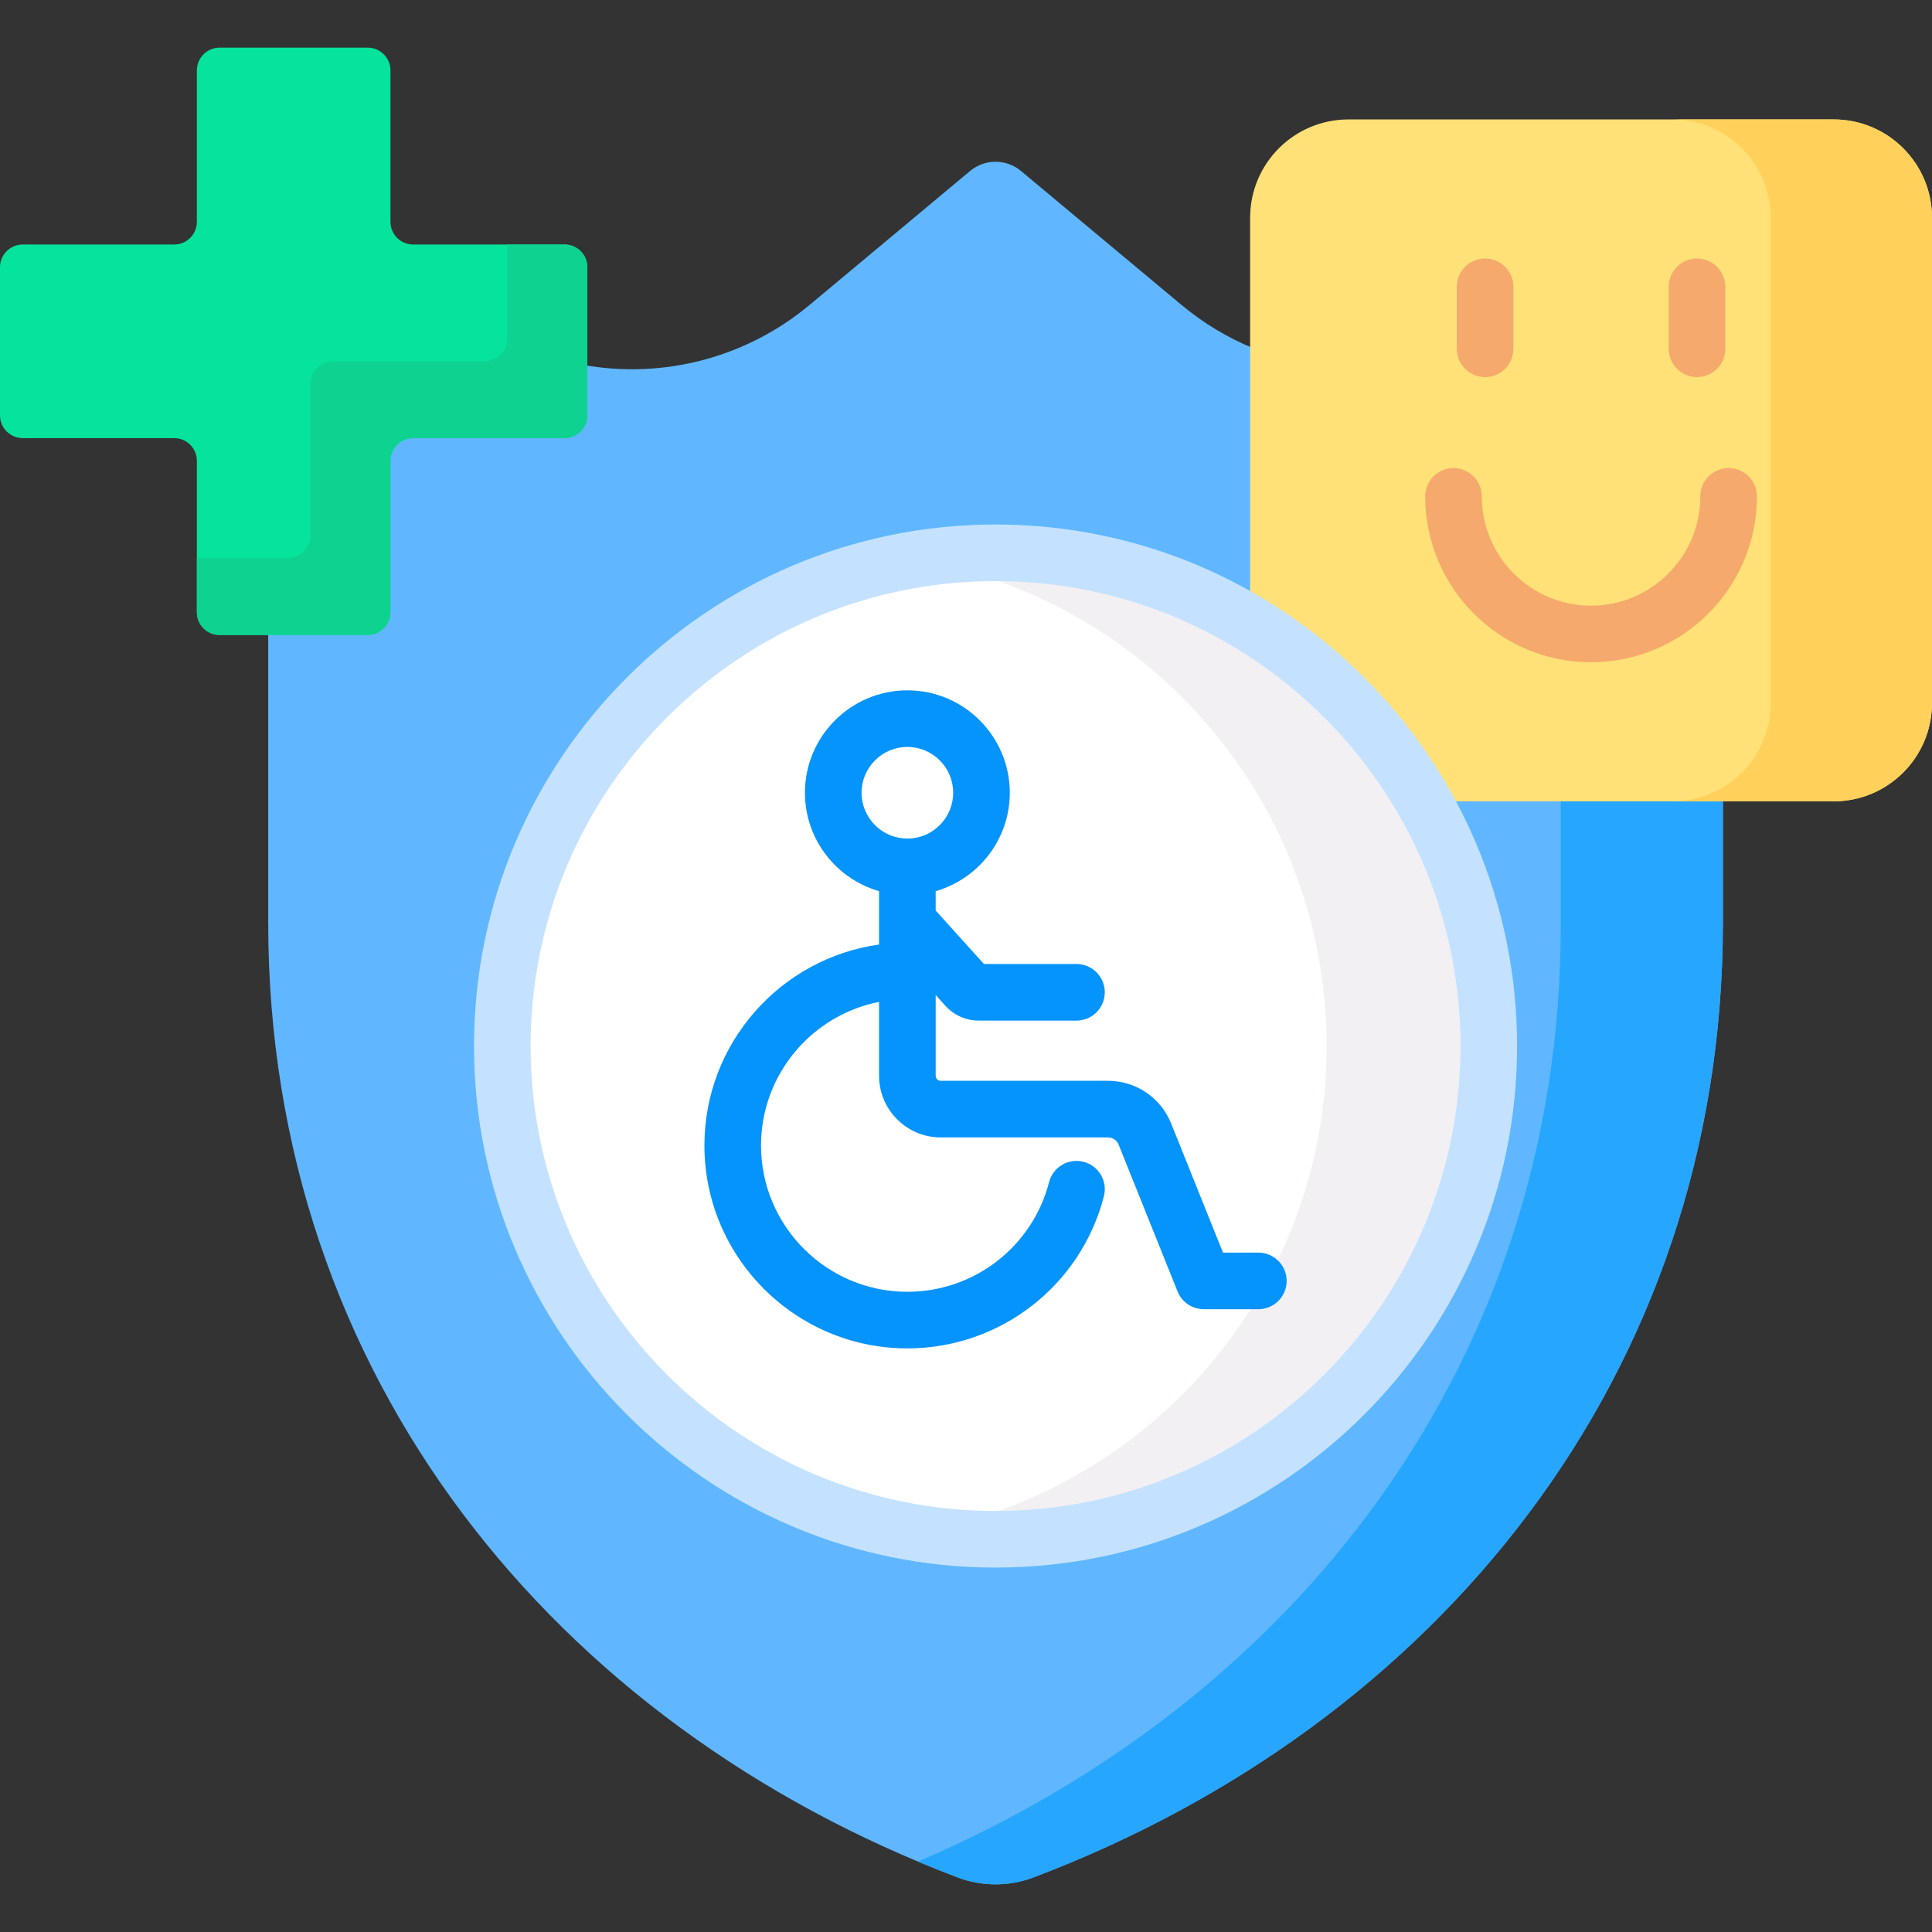 <svg xmlns="http://www.w3.org/2000/svg" id="Capa_1" height="512" viewBox="0 0 512 512" width="512"><rect x="0" y="0" width="512" height="512" fill="#333333" stroke="none"/><g><path d="m377.918 211.358c-11.037-19.079-26.794-35.202-45.624-46.683v-72.311c-6.878-2.82-13.365-6.695-19.204-11.569l-42.511-35.481c-3.908-3.262-9.59-3.262-13.498 0l-42.511 35.481c-16.671 13.915-38.613 19.718-59.923 15.931v13.354c0 2.77-2.253 5.023-5.023 5.023h-40.125c-3.873 0-7.023 3.15-7.023 7.023v40.126c0 2.77-2.253 5.023-5.023 5.023h-26.375v77.292c0 120.168 76.206 212.592 182.675 252.956 6.498 2.464 13.658 2.464 20.156 0 106.468-40.364 182.675-132.788 182.675-252.956v-33.21h-78.666z" fill="#60b7ff"></path><path d="m413.618 211.358v33.991c0 115.477-70.379 205.325-170.355 247.984 3.463 1.452 6.958 2.852 10.489 4.191 6.498 2.464 13.658 2.464 20.156 0 106.468-40.364 182.675-132.788 182.675-252.956v-33.21z" fill="#26a6fe"></path><g><path d="m485.943 31.653h-128.591c-14.391 0-26.057 11.666-26.057 26.058v107.529c19.071 11.515 34.963 27.763 46.045 47.12h108.603c14.391 0 26.057-11.666 26.057-26.057v-128.593c0-14.391-11.666-26.057-26.057-26.057z" fill="#ffe177"></path><g><path d="m485.942 31.653h-42.752c14.391 0 26.058 11.666 26.058 26.058v128.591c0 14.391-11.666 26.058-26.058 26.058h42.753c14.391 0 26.058-11.667 26.058-26.058v-128.592c-.001-14.391-11.667-26.057-26.059-26.057z" fill="#ffd15b"></path></g><g fill="#f6a96c"><path d="m393.564 99.936c4.142 0 7.5-3.357 7.5-7.5v-16.428c0-4.143-3.358-7.5-7.5-7.5s-7.5 3.357-7.5 7.5v16.428c0 4.142 3.358 7.5 7.5 7.5z"></path><path d="m449.73 99.936c4.142 0 7.5-3.357 7.5-7.5v-16.428c0-4.143-3.358-7.5-7.5-7.5s-7.5 3.357-7.5 7.5v16.428c0 4.142 3.358 7.5 7.5 7.5z"></path><path d="m458.105 124.045c-4.142 0-7.5 3.357-7.5 7.5 0 15.968-12.991 28.959-28.958 28.959s-28.958-12.991-28.958-28.959c0-4.143-3.358-7.5-7.5-7.5s-7.5 3.357-7.5 7.5c0 24.239 19.72 43.959 43.958 43.959s43.958-19.72 43.958-43.959c0-4.143-3.357-7.5-7.5-7.5z"></path></g></g><g><g><circle cx="263.831" cy="277.21" fill="#fff" r="130.709"></circle></g><g><path d="m263.831 146.501c-7.321 0-14.497.612-21.49 1.769 61.963 10.251 109.219 64.073 109.219 128.941s-47.257 118.69-109.219 128.941c6.993 1.157 14.17 1.769 21.49 1.769 72.189 0 130.709-58.52 130.709-130.709 0-72.19-58.521-130.711-130.709-130.711z" fill="#f3f0f3"></path></g><g><g><path d="m263.831 415.42c-76.209 0-138.209-62.001-138.209-138.21s62-138.209 138.209-138.209 138.209 62 138.209 138.209-62 138.21-138.209 138.21zm0-261.419c-67.938 0-123.209 55.271-123.209 123.209s55.271 123.21 123.209 123.21 123.209-55.272 123.209-123.21-55.271-123.209-123.209-123.209z" fill="#c4e2ff"></path></g></g></g><g><path d="m52.173 162.253v-40.125c0-3.327-2.697-6.024-6.024-6.024h-40.125c-3.327 0-6.024-2.697-6.024-6.024v-39.256c0-3.327 2.697-6.024 6.024-6.024h40.125c3.327 0 6.024-2.697 6.024-6.024v-40.124c0-3.327 2.697-6.024 6.024-6.024h39.256c3.327 0 6.024 2.697 6.024 6.024v40.125c0 3.327 2.697 6.024 6.024 6.024h40.125c3.327 0 6.024 2.697 6.024 6.024v39.256c0 3.327-2.697 6.024-6.024 6.024h-40.125c-3.327 0-6.024 2.697-6.024 6.024v40.125c0 3.327-2.697 6.024-6.024 6.024h-39.257c-3.327-.002-6.023-2.699-6.023-6.025z" fill="#05e39c"></path></g><g><g><path d="m149.624 64.801h-15.186v24.925c0 3.327-2.697 6.023-6.024 6.023h-40.124c-3.327 0-6.024 2.697-6.024 6.024v40.125c0 3.327-2.697 6.023-6.024 6.023h-24.07v14.331c0 3.327 2.697 6.023 6.024 6.023h39.256c3.327 0 6.024-2.697 6.024-6.023v-40.125c0-3.327 2.697-6.024 6.024-6.024h40.125c3.327 0 6.024-2.697 6.024-6.023v-39.256c-.001-3.327-2.698-6.023-6.025-6.023z" fill="#0ed290"></path></g></g><path d="m333.48 331.954h-9.378l-13.724-34.19c-2.765-6.888-9.347-11.338-16.769-11.338h-44.302c-.742 0-1.345-.604-1.345-1.345v-21.394l2.569 2.848c2.257 2.501 5.483 3.936 8.852 3.936h25.894c4.142 0 7.5-3.357 7.5-7.5s-3.358-7.5-7.5-7.5h-24.525l-12.79-14.175v-5.128c11.329-3.263 19.642-13.716 19.642-26.08 0-14.966-12.176-27.142-27.142-27.142s-27.142 12.176-27.142 27.142c0 12.365 8.313 22.817 19.642 26.08v14.14c-26.117 3.662-46.282 26.139-46.282 53.248 0 29.655 24.126 53.782 53.782 53.782 24.541 0 45.957-16.577 52.08-40.313 1.035-4.011-1.378-8.101-5.389-9.136-4.008-1.034-8.101 1.378-9.136 5.39-4.414 17.109-19.857 29.06-37.556 29.06-21.385 0-38.782-17.397-38.782-38.782 0-18.819 13.475-34.544 31.282-38.048v19.572c0 9.013 7.332 16.345 16.345 16.345h44.302c1.26 0 2.378.756 2.848 1.926l15.613 38.896c1.142 2.843 3.897 4.706 6.96 4.706h14.449c4.142 0 7.5-3.357 7.5-7.5s-3.356-7.5-7.498-7.5zm-105.158-121.866c0-6.695 5.447-12.142 12.142-12.142s12.142 5.446 12.142 12.142-5.447 12.143-12.142 12.143c-6.695-.001-12.142-5.448-12.142-12.143z" fill="#0593fc"></path></g></svg>